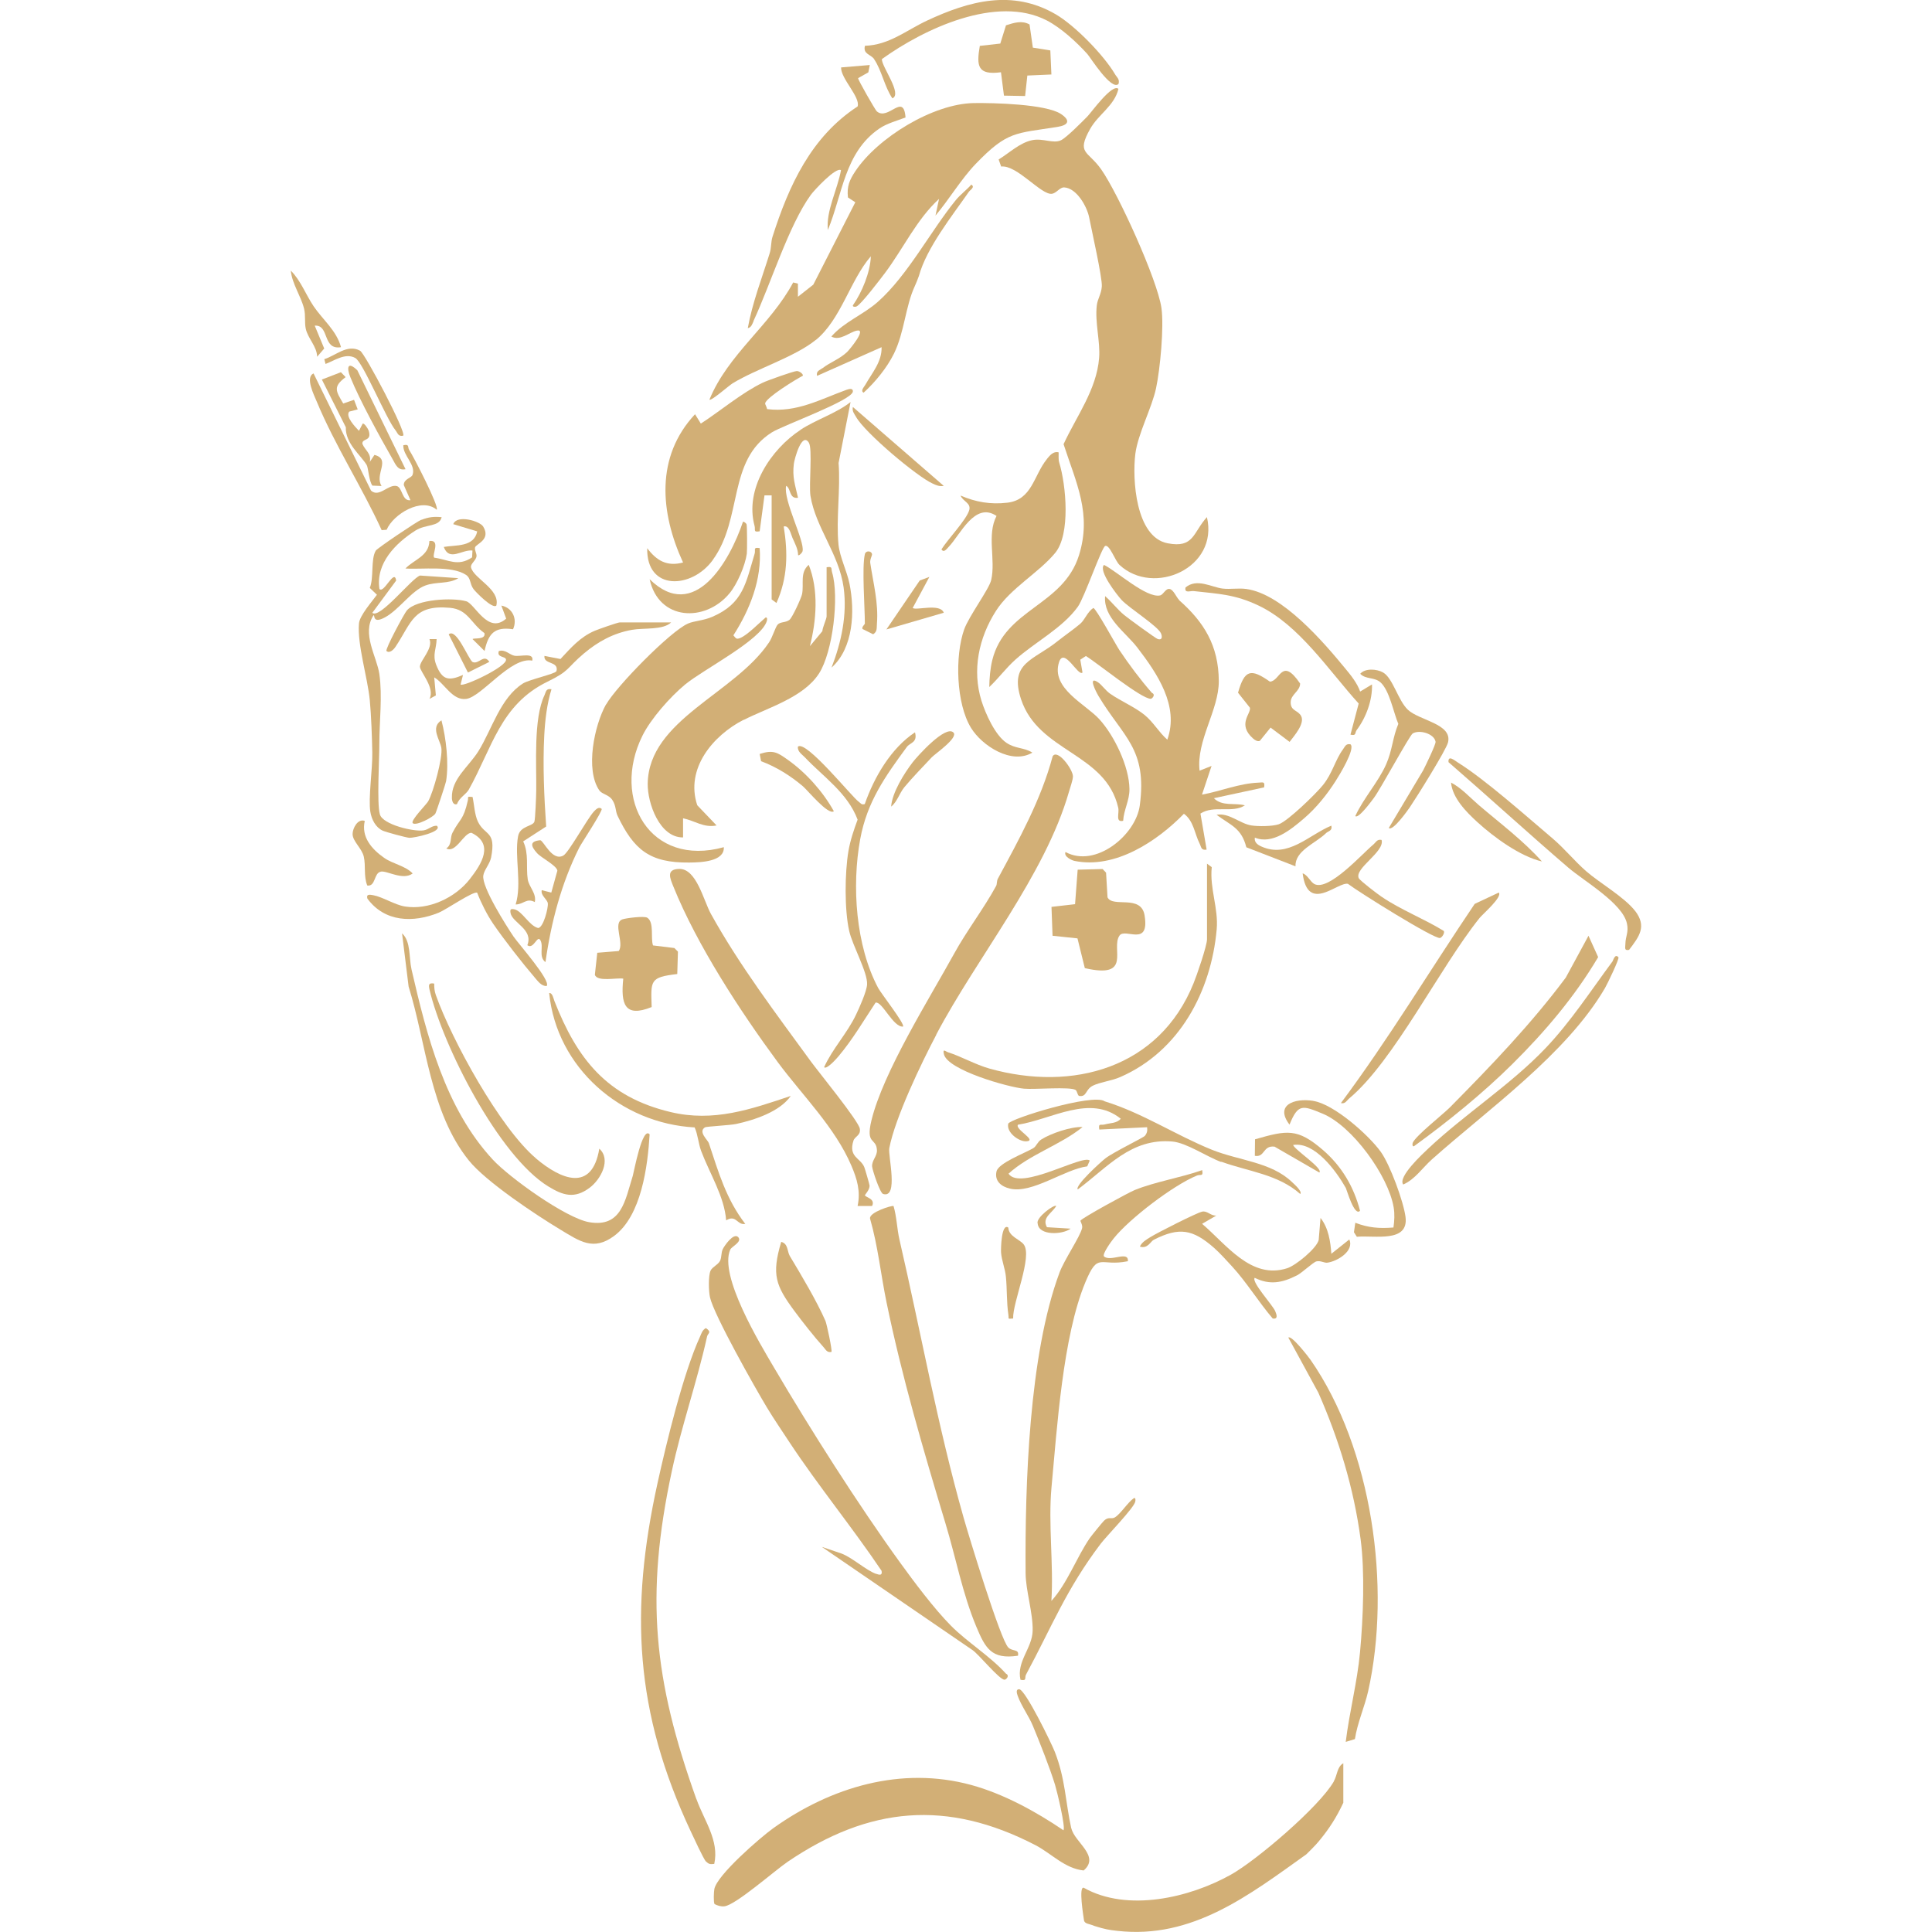 <?xml version="1.0" encoding="UTF-8"?>
<svg xmlns="http://www.w3.org/2000/svg" id="Layer_1" data-name="Layer 1" viewBox="0 0 200 200">
  <defs>
    <style>
      .cls-1 {
        fill: #d2af76;
      }
    </style>
  </defs>
  <path class="cls-1" d="M112.86,13.33c.85-1.5,2.51-2.39,2.92-4.13-.64-.6-2.82,2.46-3.21,2.85-.54.55-2.17,2.2-2.74,2.47-.81.38-1.85-.24-2.98-.01-1.28.26-2.39,1.34-3.47,2l.26.73c1.65-.19,4.16,3,5.27,2.82.46-.08.81-.68,1.25-.66,1.3.07,2.37,1.99,2.59,3.11.26,1.35,1.37,6.24,1.31,7.14-.06.82-.43,1.25-.52,1.96-.21,1.79.38,3.78.24,5.45-.26,3.28-2.35,6.04-3.68,8.92,1.31,4.03,2.94,7.22,1.59,11.52-1.65,5.23-7.66,5.51-8.97,10.84-.21.85-.3,1.9-.31,2.78.96-.9,1.73-1.97,2.72-2.85,2.01-1.8,4.83-3.23,6.44-5.45.68-.93,2.49-6.22,2.85-6.31.47-.12,1.02,1.56,1.48,1.98,3.54,3.27,10.28.3,9.04-4.96-1.46,1.61-1.33,3.24-4.07,2.71-3.31-.64-3.67-6.63-3.34-9.26.27-2.08,1.7-4.73,2.14-6.77.43-2,.84-6.38.56-8.34-.42-2.91-4.47-11.82-6.23-14.33-1.38-1.97-2.61-1.6-1.14-4.21Z"></path>
  <path class="cls-1" d="M84.45,35.2c2.61-2.13,3.54-6.17,5.7-8.67-.06,1.66-.92,3.73-1.86,5.08-.04.18.26.17.37.12.48-.21,2.49-2.86,2.96-3.48,1.88-2.51,3.27-5.54,5.59-7.66l-.37,1.73c1.41-1.67,2.66-3.79,4.17-5.36,3.28-3.4,4.08-3.13,8.44-3.82,1.15-.18,1.41-.65.38-1.34-1.57-1.03-6.97-1.16-9.03-1.13-4.22.07-9.95,3.58-12.26,7.06-.6.9-.89,1.58-.76,2.71l.76.5-4.35,8.53-1.59,1.25v-1.36s-.49-.12-.49-.12c-2.36,4.42-6.75,7.43-8.67,12.13.17.18,2.02-1.46,2.4-1.69,2.51-1.53,6.43-2.72,8.62-4.5Z"></path>
  <path class="cls-1" d="M122.06,62.1c-.27-.24-.58-1.07-.99-1.13-.42-.07-.63.6-.99.67-1.42.29-4.49-2.52-5.79-3.16-.63.58,1.33,3.1,1.82,3.63.77.83,3.79,2.73,4.08,3.47.13.32.14.71-.33.58-.21-.06-3.07-2.15-3.47-2.48-.7-.57-1.3-1.37-1.99-1.97-.2,2.23,2.1,3.72,3.34,5.33,2.06,2.69,4.35,6.05,3.1,9.53-.91-.8-1.42-1.8-2.38-2.58-1.01-.81-2.43-1.41-3.53-2.17-.5-.35-.87-.93-1.28-1.2-1.07-.7-.19,1,.06,1.42,2.55,4.27,5.07,5.45,4.28,11.34-.41,3.07-4.58,6.51-7.69,4.82-.21.48.68.87.93.92,4.2.86,8.53-2.01,11.33-4.88,1.02.75,1.1,2.06,1.62,3.08.18.35.14.74.73.63l-.64-3.73c1.4-.91,3.29,0,4.6-.85-1.05-.29-2.34.14-3.21-.74l5.2-1.12c.1-.64-.1-.51-.61-.49-1.96.08-3.91.89-5.82,1.24l.99-2.97-1.24.49c-.36-3.1,2-6.27,1.99-9.27-.02-3.7-1.55-6.13-4.13-8.4Z"></path>
  <path class="cls-1" d="M110.9,189.29c-.6-2.71-.61-5.15-1.71-7.95-.35-.89-3.05-6.44-3.68-6.47-.35-.02-.27.37-.17.65.37,1.05,1.17,2.14,1.58,3.13.73,1.77,1.75,4.33,2.3,6.12.2.65,1.1,4.38.87,4.7-2.84-1.93-6.21-3.78-9.55-4.69-7.23-1.97-14.52.2-20.5,4.48-1.36.98-5.81,4.84-6.09,6.29-.06.3-.1,1.37.02,1.56.32.16.65.27,1.02.23,1.15-.12,5.2-3.69,6.55-4.61,8.43-5.72,16.48-6.47,25.65-1.72,1.65.86,3.04,2.42,4.99,2.62,1.74-1.49-.95-2.92-1.27-4.36Z"></path>
  <path class="cls-1" d="M123.91,121.69c.37-.15.67.15.54-.56-2.23.79-4.83,1.19-6.98,2.06-.65.26-5.46,2.89-5.62,3.17-.03.06.24.46.17.77-.21.9-1.87,3.32-2.34,4.61-3.16,8.48-3.58,22-3.51,31.11.01,1.8.77,4.1.73,5.96-.04,1.81-1.69,3.19-1.26,5.08.7.14.4-.2.57-.53,2.7-5.01,4.15-8.82,7.74-13.56.61-.8,3.45-3.71,3.57-4.35.03-.14.06-.41-.13-.37-.65.44-1.38,1.64-1.98,2-.37.22-.64-.12-1.12.34-.17.16-1.3,1.55-1.48,1.81-1.37,1.99-2.3,4.65-3.97,6.5.24-3.83-.34-7.97.01-11.75.57-6.11,1.17-15.64,3.51-21.25,1.34-3.21,1.48-1.57,4.4-2.17.09-1.14-1.8.11-2.48-.5-.19-.25.77-1.57,1-1.85,1.63-2.05,6.2-5.53,8.61-6.51Z"></path>
  <path class="cls-1" d="M76.98,74.53c2.46-1.26,6.2-2.31,7.81-4.82,1.42-2.22,2.1-7.92,1.35-10.45-.13-.43.09-.64-.57-.54v5.08c0,.26-.42,1.14-.44,1.54l-1.29,1.55c.68-2.66.92-5.81-.12-8.42-.94.8-.48,1.97-.69,3.03-.08.4-1,2.42-1.3,2.66-.4.32-.93.18-1.23.5-.24.27-.55,1.35-.89,1.84-3.56,5.32-12.45,7.99-12.56,14.62-.03,2.02,1.23,5.6,3.66,5.57v-1.98c1.22.25,2.14,1.01,3.47.74l-2-2.09c-1.26-3.79,1.62-7.22,4.8-8.85Z"></path>
  <path class="cls-1" d="M73.79,57.96c3.13-4.32,1.49-10.29,6.11-13.2,1.18-.74,8.34-3.31,8.39-4.24.02-.35-.36-.27-.65-.17-2.71.98-5.19,2.39-8.23,2-.02-.19-.22-.49-.2-.6.11-.6,3.16-2.47,3.89-2.85.1-.14-.32-.49-.61-.49-.32,0-3.04.97-3.52,1.2-2.14,1.02-4.41,2.94-6.42,4.24l-.6-.97c-4.11,4.4-3.62,10.18-1.24,15.35-1.66.44-2.73-.18-3.71-1.48-.1,4.46,4.62,4.22,6.79,1.22Z"></path>
  <path class="cls-1" d="M62.74,72.91c-1.21,2.15-2.18,6.76-.7,8.91.28.4.98.44,1.34.98.41.61.31,1.14.55,1.65,1.69,3.53,3.34,4.88,7.41,4.84,1.21-.01,3.67-.09,3.59-1.59-7.62,2.11-11.68-4.96-8.43-11.53.87-1.77,2.9-4.05,4.41-5.3,1.89-1.57,7.86-4.59,8.47-6.58.04-.13.07-.4-.12-.37-.68.57-1.84,1.78-2.6,2.11-.45.19-.46.06-.74-.26,1.71-2.67,2.96-5.8,2.72-9.03-.72-.12-.4.17-.52.58-.92,3.03-1.16,5.14-4.38,6.53-.92.4-1.89.42-2.52.7-1.85.81-7.44,6.53-8.47,8.37Z"></path>
  <path class="cls-1" d="M96.92,107.1c4.21-7.99,11.26-16.49,13.74-25.14.12-.43.41-1.22.41-1.59,0-.73-1.6-2.89-2.1-2.08-1.2,4.5-3.48,8.6-5.67,12.67-.13.23-.08.57-.18.75-1.28,2.35-3.07,4.68-4.33,6.98-2.62,4.75-7.36,12.28-8.58,17.3-.62,2.56.49,1.75.57,3.06.04.64-.54,1.06-.5,1.7.03.38.81,2.75,1.14,2.85,1.63.49.49-3.98.64-4.75.6-3.13,3.32-8.81,4.87-11.74Z"></path>
  <path class="cls-1" d="M90.7,162.93c-1.06-.38-2.44-1.67-3.59-2.11l-2.04-.69,15.58,10.67c.61.37,2.86,3.17,3.36,3.08.18-.03.53-.43.13-.62-1.63-1.81-4.02-3.27-5.69-4.96-1.73-1.74-3.84-4.56-5.3-6.58-4.34-6-9.26-13.75-13.03-20.16-1.46-2.48-5.73-9.52-4.52-12.21.15-.32,1.28-.81.81-1.29-.48-.48-1.43.92-1.59,1.25-.18.37-.1.83-.28,1.21-.19.39-.81.64-.98,1.01-.25.54-.2,2.17-.06,2.78.42,1.85,4.68,9.38,5.89,11.39.68,1.13,1.59,2.47,2.36,3.64,2.99,4.52,6.48,8.77,9.51,13.27.1.5-.21.44-.56.31Z"></path>
  <path class="cls-1" d="M105.38,171.4c.14-.74-.54-.4-1-.85-.82-.8-4.09-11.55-4.63-13.45-2.7-9.52-4.42-19.18-6.64-28.78-.26-1.14-.28-2.35-.61-3.47-.14-.1-2.59.66-2.43,1.31.82,2.85,1.11,5.79,1.71,8.69,1.58,7.66,3.81,15.28,6.1,22.87,1.07,3.53,1.76,7.27,3.19,10.68.93,2.22,1.57,3.41,4.3,3Z"></path>
  <path class="cls-1" d="M108.37,47.53c-1.38,1.71-1.52,4.21-4.1,4.51-1.72.2-3.26-.06-4.83-.74.22.6,1.09.76.9,1.49-.27,1-2.27,3.08-2.88,4.08.25.4.55-.06.74-.25,1.23-1.28,2.71-4.72,4.96-3.21-1.03,1.99-.07,4.51-.55,6.63-.21.94-2.31,3.74-2.8,5.12-.97,2.73-.84,7.67.71,10.19,1.14,1.86,4.21,3.84,6.35,2.56-.87-.55-1.75-.38-2.69-1.02-1.17-.79-2.16-3.01-2.58-4.35-.98-3.16-.29-6.5,1.5-9.3,1.49-2.34,4.43-3.94,6.13-6,1.61-1.94,1.13-7.04.42-9.36-.1-.34-.05-.71-.06-1.05-.54-.15-.9.3-1.22.69Z"></path>
  <path class="cls-1" d="M113.18,62.94c-.6.38-.87,1.21-1.34,1.62-.6.52-1.64,1.24-2.38,1.83-2.45,1.98-5.02,2.19-3.76,6,1.82,5.49,8.76,5.53,10.06,11.23.13.57-.33,1.54.51,1.35.06-1.14.67-2.12.65-3.3-.03-2.32-1.56-5.51-3.12-7.22-1.43-1.57-5.03-3.19-4.17-5.9.52-1.62,1.98,1.52,2.43,1.07l-.23-1.33.58-.38c1.14.69,5.73,4.44,6.72,4.43.13,0,.54-.43.12-.61-1.21-1.38-2.35-2.91-3.37-4.43-.39-.59-2.44-4.36-2.7-4.36Z"></path>
  <path class="cls-1" d="M138.08,184.41c-1.49,2.61-7.99,8.16-10.65,9.65-4.3,2.41-10.74,3.9-15.24,1.36-.55-.17-.04,2.91.02,3.34.05.42.54.37,1.1.62,1.08.34,1.52.41,2.34.5,7.77.89,13.66-3.7,19.58-7.92.95-.94,1.11-1.12,1.56-1.68.8-1,1.54-2.1,2.27-3.66v-4.09c-.65.36-.62,1.23-.98,1.86Z"></path>
  <path class="cls-1" d="M90.28,124.84c.37-.77-.72-.89-.74-1.11,0-.07.48-.54.48-.99,0-.1-.48-1.76-.55-1.92-.39-.96-1.67-1.03-1.12-2.74.15-.46.77-.53.66-1.23-.12-.8-4.27-5.87-5.07-6.97-3.62-4.97-7.36-9.89-10.35-15.28-.76-1.38-1.49-4.67-3.26-4.65-1.42.02-.96.98-.62,1.83,2.44,6.05,6.92,12.91,10.8,18.17,2.53,3.42,5.94,6.76,7.62,10.71.6,1.4.97,2.66.65,4.18h1.49Z"></path>
  <path class="cls-1" d="M82.87,44.5c-3.08,2.02-5.8,6.12-4.76,9.93.12.42-.18.69.53.57l.5-3.72h.74s0,10.77,0,10.77l.5.37c1.16-2.61,1.2-5.13.75-7.92.57-.15.73.79.91,1.19.25.57.57,1.13.58,1.78.08.08.42-.23.46-.41.25-1.04-2.02-5.26-1.7-6.77.52.26.28,1.37,1.23,1.24-.29-1.33-.61-2.1-.43-3.53.07-.51.82-3.32,1.55-2.18.4.62-.01,4.39.17,5.52.54,3.28,2.95,6.01,3.43,9.46.39,2.83-.24,5.7-1.25,8.31,2.28-2.03,2.43-5.85,1.86-8.68-.27-1.33-1.01-2.77-1.14-4.06-.26-2.65.22-5.73.01-8.44l1.24-6.31c-1.57,1.22-3.53,1.79-5.18,2.87Z"></path>
  <path class="cls-1" d="M72.09,186.25c-4.43-12.37-5.33-21-2.54-33.97,1-4.67,2.61-9.24,3.65-13.94.07-.32.53-.42-.13-.86-.38.23-.44.52-.6.88-1.73,3.76-3.48,10.98-4.4,15.16-2.9,13.16-2.35,23.72,3.43,36.05.26.54,1.33,2.89,1.58,3.13.31.29.44.3.86.25.53-2.43-1.05-4.48-1.84-6.7Z"></path>
  <path class="cls-1" d="M78.01,33.21c1.78-3.83,3.65-9.91,5.92-13.03.34-.48,2.63-2.94,3.13-2.56-.37,2.02-1.57,4.23-1.36,6.19,1.53-3.71,1.72-8.04,5.34-10.51.78-.53,1.82-.8,2.7-1.14-.2-2.65-1.8.4-2.98-.64-.15-.13-1.94-3.24-1.93-3.43l1.06-.6.15-.76-2.97.25c-.05,1.14,2.02,3.08,1.71,4.04-4.81,3.13-7.12,8.19-8.81,13.49-.17.52-.11,1.13-.29,1.7-.8,2.57-1.79,5.1-2.27,7.76.38-.07.47-.45.61-.75Z"></path>
  <path class="cls-1" d="M65.5,121.74c-.79,2.51-1.15,5.36-4.51,4.78-2.42-.42-8.26-4.62-9.98-6.48-4.94-5.33-6.83-12.84-8.41-19.69-.28-1.22-.05-2.9-.98-3.73l.68,5.51c1.83,5.86,2.22,13.04,6.25,18.02,1.77,2.19,6.92,5.61,9.46,7.14,2.01,1.21,3.41,2.23,5.54.67,2.86-2.09,3.5-7.26,3.7-10.53-.76-.9-1.64,3.97-1.75,4.32Z"></path>
  <path class="cls-1" d="M118.49,94.77c-.36-2.23-3.3-.76-3.84-1.88l-.15-2.55-.36-.38-2.58.07-.27,3.57-2.44.28.11,2.99,2.58.27.76,3.08c4.97,1.15,2.66-2.03,3.59-3.37.58-.83,3.13,1.23,2.6-2.07Z"></path>
  <path class="cls-1" d="M133.37,138.47l3.1,5.69c2.14,4.85,3.68,9.93,4.38,15.18.45,3.39.27,8.12-.06,11.69-.28,3.08-1.11,6.23-1.48,9.29l.95-.29c.25-1.66,1-3.33,1.37-4.95,2.41-10.79.42-25.13-5.97-34.32-.21-.3-1.99-2.6-2.29-2.29Z"></path>
  <path class="cls-1" d="M124.95,89.43v7.8c0,.67-1.06,3.75-1.39,4.55-3.54,8.79-12.51,11.27-21.16,8.83-1.44-.41-2.9-1.25-4.26-1.68-.27-.09-.57-.43-.43.19.37,1.66,6.7,3.44,8.3,3.58,1.09.1,4.75-.23,5.33.13.18.11.19.56.37.62.82.13.62-.66,1.42-1.06.74-.37,1.94-.5,2.83-.89,6.15-2.68,9.41-8.88,9.99-15.27.2-2.23-.74-4.23-.51-6.46l-.5-.37Z"></path>
  <path class="cls-1" d="M43.62,53.8c-.46.18-4.58,2.96-4.72,3.2-.54.9-.18,2.83-.62,3.86l.74.71c-.51.7-1.79,2.15-1.86,2.97-.19,2.17.9,5.63,1.12,7.94.15,1.56.23,3.85.26,5.43.03,1.76-.43,4.71-.2,6.14.13.78.54,1.6,1.28,1.94.33.15,2.4.71,2.75.74.44.03,3.54-.62,2.85-1.25-.53-.02-.82.39-1.37.48-1.01.16-4.2-.59-4.52-1.64-.34-1.12-.05-5.83-.06-7.39,0-2.28.33-4.85,0-7.16-.26-1.79-1.86-4.19-.6-6.08.16-.06-.14.94,1.2.21,1.45-.8,2.73-2.75,4.14-3.28,1.16-.44,2.43-.13,3.44-.77l-3.97-.27c-.86.28-4.17,4.53-4.94,3.86l2.47-3.34c-.18-1.3-1.27,1.39-1.73.87-.41-2.65,1.68-4.75,3.73-6.05,1.09-.69,2.46-.35,2.71-1.38-.79-.08-1.34-.02-2.08.27Z"></path>
  <path class="cls-1" d="M70.11,100.84l.07-2.33-.37-.37-2.21-.27c-.27-.74.15-2.41-.6-2.87-.33-.2-2.18.04-2.56.17-1.05.35.21,2.45-.39,3.28l-2.22.18-.25,2.28c.25.76,2.26.28,2.94.4-.27,2.6.12,4.08,2.94,2.94-.09-2.77-.2-3.08,2.65-3.42Z"></path>
  <path class="cls-1" d="M82.6,77.3c-.06.51.43.79.74,1.12,1.87,1.98,4.4,3.66,5.44,6.43-.39,1.05-.76,2.14-.95,3.25-.38,2.24-.42,6.08.08,8.28.34,1.51,1.92,4.29,1.85,5.53-.04.71-.79,2.39-1.13,3.1-.9,1.92-2.45,3.54-3.32,5.47.26.27,1.3-.9,1.48-1.12,1.44-1.7,2.62-3.71,3.85-5.57.68-.16,1.82,2.57,2.84,2.48.23-.24-2.26-3.41-2.57-3.99-2.33-4.38-2.75-10.58-1.86-15.42.71-3.86,2.58-6.48,4.83-9.54.33-.45,1.13-.44.84-1.51-2.48,1.64-4.23,4.64-5.2,7.43-.38.1-.41-.1-.62-.24-.68-.46-5.5-6.47-6.31-5.7Z"></path>
  <path class="cls-1" d="M72.58,119.14c.88,2.34,2.41,4.73,2.59,7.19,1.06-.64,1.11.52,1.98.37-1.99-2.59-2.77-5.36-3.77-8.36-.11-.33-1.14-1.18-.4-1.64.14-.09,2.6-.21,3.24-.35,1.89-.41,4.51-1.27,5.64-2.9-4.17,1.4-7.99,2.73-12.44,1.67-6.59-1.57-9.67-5.48-12.03-11.5-.1-.26-.2-.86-.54-.82.77,7.72,7.42,13.5,15.06,13.91.34.77.38,1.64.67,2.43Z"></path>
  <path class="cls-1" d="M146.25,118.29c-.06.13-.05.42.12.37,3.49-2.53,7.11-5.46,10.19-8.51,3.36-3.33,6.47-6.99,8.88-11.07l-1-2.21-2.35,4.33c-3.6,4.82-7.71,9.1-11.97,13.41-.74.75-3.54,2.94-3.87,3.68Z"></path>
  <path class="cls-1" d="M45.42,94.48c.74-.3,3.65-2.3,3.98-2.06.39,1.03,1.03,2.29,1.64,3.19,1.09,1.6,3.04,4.1,4.32,5.59.31.36.7.91,1.23.87.48-.54-2.94-4.39-3.43-5.12-.78-1.16-3.3-5.13-3.13-6.31.08-.59.67-1.18.81-1.88.54-2.8-.65-2.21-1.37-3.71-.34-.71-.38-1.76-.55-2.55-.66-.06-.4-.01-.49.37-.47,2.09-.83,1.85-1.6,3.36-.25.48-.03,1.21-.63,1.6.99.55,1.8-1.62,2.6-1.62,2.37,1.15,1.08,3.2-.17,4.8-1.51,1.93-4.25,3.22-6.71,2.83-1.06-.17-2.3-.99-3.29-1.17-.34-.06-.74-.14-.6.35,1.8,2.45,4.75,2.53,7.39,1.46Z"></path>
  <path class="cls-1" d="M126.43,120.26c2.77,1.01,5.86,1.29,8.17,3.34.25-.26-.65-1.04-.86-1.24-2.15-2.07-5.48-2.21-8.29-3.34-3.75-1.52-7.19-3.81-11.09-5.01-1.18-.87-9.88,1.82-9.99,2.32-.2.93,1.14,1.87,1.88,1.82,1.18-.08-1.22-1.24-.87-1.72,3.51-.56,7.46-3.18,10.64-.62-.41.49-1.1.43-1.65.59-.41.12-.69-.19-.57.53l4.95-.24c.04.36,0,.6-.23.89-.15.19-3.3,1.71-4.1,2.34-.45.35-3.18,2.82-2.85,3.21,3.12-2.32,5.51-5.33,9.79-4.96,1.47.13,3.54,1.56,5.06,2.12Z"></path>
  <path class="cls-1" d="M90.49,6.13c.8,1.19,1.07,2.85,1.89,4.05,1.06-.45-1.11-3.26-1.09-4.06,4.36-3.14,11.89-6.69,17.08-4,1.48.77,3.08,2.24,4.2,3.48.29.32,2.48,3.83,3.22,3.09.14-.51-.17-.67-.36-1-1.16-1.98-4.17-5.07-6.16-6.22-4.47-2.59-8.93-1.38-13.3.66-2.16,1.01-3.92,2.53-6.43,2.61-.23.88.61.87.96,1.39Z"></path>
  <path class="cls-1" d="M55.47,119.9c-3.72-3.15-8.7-12.24-10.35-16.89-.14-.38-.18-.79-.17-1.19-.57-.1-.6.11-.49.61,1.36,5.82,7.17,17.25,12.3,20.39,1.53.94,2.71,1.3,4.26.15,1.19-.88,2.27-2.94,1.02-4.06-.76,4.56-3.98,3.19-6.57,1Z"></path>
  <path class="cls-1" d="M134.24,132.04c.55-.28,1.69-1.37,2.03-1.46.43-.11.82.18,1.15.13,1.01-.14,2.79-1.2,2.26-2.4l-1.86,1.48c-.09-1.26-.29-2.66-1.12-3.71l-.19,2.29c-.23.88-2.38,2.64-3.27,2.92-3.73,1.19-6.28-2.46-8.8-4.6l1.48-.86c-.56.07-.95-.53-1.48-.4-.61.14-4.62,2.18-5.33,2.62-.4.25-.92.54-1.11,1,.82.25,1.1-.54,1.44-.71,2.64-1.34,4.04-1.09,6.24.84.56.49,1.36,1.37,1.89,1.95,1.46,1.59,2.76,3.7,4.18,5.36.61.1.39-.44.26-.76-.25-.61-2.5-3.04-2.12-3.45,1.55.77,2.84.52,4.34-.24Z"></path>
  <path class="cls-1" d="M131.47,70.57c-1.98-1.39-2.63-1.27-3.31,1.14l1.23,1.55c.15.61-1.36,1.72.35,3.21.16.14.46.33.68.22l1.11-1.37,1.97,1.48c.46-.62,1.59-1.87,1.2-2.66-.32-.64-1.09-.51-1.09-1.43,0-.84.96-1.13.98-1.95-1.9-2.79-2.05-.29-3.1-.2Z"></path>
  <path class="cls-1" d="M106.59,2.54c-.81-.46-1.62-.18-2.45.08l-.59,1.89-2.12.24c-.36,2.09-.24,3.05,2.19,2.73l.31,2.42,2.19.04.23-2.12,2.49-.11-.11-2.49-1.81-.29-.34-2.38Z"></path>
  <path class="cls-1" d="M40.02,54.85c.69-1.64,3.64-3.41,5.19-2.08.27-.34-2.39-5.49-2.85-6.19-.19-.29.06-.64-.61-.49-.05,1.07,1.32,2.01.96,3.06-.12.35-.91.41-.91,1.06l.69,1.57c-.88.12-.81-1.27-1.4-1.46-.9-.24-1.82,1.23-2.68.47l-5.95-12.13c-.9.38.07,2.28.32,2.89,1.9,4.58,4.67,8.82,6.73,13.33l.51-.04Z"></path>
  <path class="cls-1" d="M144.75,74.95c-.59,1.39-.61,2.71-1.26,4.18-.83,1.86-2.34,3.49-3.19,5.35.32.32,1.72-1.61,1.94-1.9.71-.97,3.67-6.44,4-6.65.68-.42,2.21,0,2.37.85.05.25-1.05,2.51-1.28,2.96l-3.56,5.97c.39.39,1.97-1.84,2.18-2.15.67-.99,3.76-5.92,3.95-6.71.46-1.93-2.98-2.26-4.16-3.38-1.02-.97-1.55-3.28-2.57-3.86-.66-.37-1.85-.45-2.36.14.57.6,1.45.32,2.09.88.95.84,1.36,3.17,1.86,4.32Z"></path>
  <path class="cls-1" d="M57.58,69.49c-.07.26-2.8.86-3.44,1.26-2.35,1.48-3.22,4.78-4.62,7.02-1.02,1.62-2.8,2.87-2.74,4.82,0,.28.11.79.53.65.22-.66.94-1.01,1.22-1.5,2.42-4.32,3.27-8.8,8.14-11.17,2.36-1.15,1.94-1.37,3.77-2.92,1.47-1.24,3.07-2.11,4.98-2.45,1.21-.22,3.21.05,4.06-.77h-5.32c-.2,0-2.23.71-2.6.87-1.51.65-2.45,1.75-3.54,2.92l-1.66-.32c-.11.93,1.54.5,1.24,1.61Z"></path>
  <path class="cls-1" d="M166.9,99.56c-2.23,3.01-4.31,6.22-6.91,8.95-3.61,3.79-8.35,6.82-12.14,10.39-.56.53-3.18,2.94-2.59,3.72,1.23-.54,1.99-1.73,2.97-2.6,5.88-5.24,13.93-10.91,17.92-17.74.24-.41,1.51-3.05,1.39-3.18-.37-.44-.54.34-.64.47Z"></path>
  <path class="cls-1" d="M122.72,60.83c-.11.63.49.31.87.36,2.59.29,4.26.34,6.68,1.49,4.23,2.01,7.29,6.75,10.38,10.15l-.85,3.22c.64.15.43-.19.64-.47.98-1.31,1.64-3.09,1.59-4.73l-1.23.74c-.28-.83-.94-1.67-1.5-2.34-2.3-2.8-6.55-7.77-10.29-8.28-.8-.11-1.63.05-2.44-.04-1.12-.13-2.69-1.12-3.86-.1Z"></path>
  <path class="cls-1" d="M137.25,86.26c.25-.24.7-.24.57-.79-2.34.97-4.48,3.4-7.24,2.16-.39-.17-.76-.44-.68-.92,1.81.75,3.74-.83,5.08-1.98,1.27-1.08,2.4-2.49,3.29-3.89.36-.56,2.07-3.34,1.53-3.79-.49-.1-.57.25-.8.56-.78,1.06-1.06,2.43-2.04,3.65-.7.88-3.66,3.76-4.59,4.07-.66.22-2.13.23-2.82.12-1.19-.18-2.34-1.35-3.61-1.1,1.48,1.1,2.57,1.35,3.08,3.36l5.09,1.97c-.07-1.61,2.04-2.36,3.15-3.42Z"></path>
  <path class="cls-1" d="M169.28,94.32c-1.11-1.45-3.71-2.93-5.09-4.14-1.2-1.05-2.23-2.33-3.45-3.37-2.71-2.29-6.96-6.09-9.83-7.88-.32-.2-1.03-.82-.96-.03,4.15,3.6,8.21,7.32,12.38,10.9,1.65,1.42,5.63,3.69,6.09,5.8.2.9-.15,1.33-.16,2.11,0,.37-.16.73.38.62,1.07-1.4,1.85-2.43.63-4.03Z"></path>
  <path class="cls-1" d="M77.31,57.32c.04-.26.04-2.92-.03-3.06-.05-.1-.29-.3-.37-.24-1.36,4.03-5.01,10.51-9.66,5.94.93,4.3,5.74,4.51,8.27,1.46.8-.96,1.62-2.88,1.79-4.1Z"></path>
  <path class="cls-1" d="M139.68,113.7c4.64-3.89,9.35-13.52,13.5-18.69.31-.38,2.39-2.18,1.97-2.61l-2.49,1.17c-4.64,6.87-8.9,13.98-13.85,20.62.46.11.59-.26.87-.49Z"></path>
  <path class="cls-1" d="M135.95,113.96c-1.97-.31-4.01.43-2.46,2.46.89-2.2,1.36-1.98,3.39-1.15,3.1,1.26,6.84,6.45,7.39,9.71.12.71.08,1.38-.02,2.09-1.45.12-2.6.03-3.95-.49l-.14.98.3.47c1.83-.17,5.38.66,5.04-2.05-.21-1.61-1.6-5.4-2.56-6.74-1.25-1.74-4.85-4.94-6.98-5.27Z"></path>
  <path class="cls-1" d="M56.47,99.58c.57-4.05,1.63-8.13,3.5-11.85.24-.47,2.48-3.85,2.31-4-.29-.26-.59.05-.82.3-.71.79-2.6,4.25-3.15,4.54-1.15.62-2.01-1.51-2.38-1.59-1.09.1-1.02.57-.34,1.33.43.49,2.03,1.28,2.11,1.82l-.63,2.27-.99-.25c-.13.56.57.93.63,1.36.06.46-.45,2.51-1,2.56-.95-.24-1.66-1.79-2.48-1.94-.37-.07-.44.01-.38.38.19,1.04,2.39,1.68,1.74,3.34.67.49,1.03-1.14,1.36-.5.35.66-.22,1.66.49,2.23Z"></path>
  <path class="cls-1" d="M80.87,128.56c-1.01,3.4-.58,4.52,1.38,7.17.76,1.03,2.09,2.72,2.98,3.7.25.27.37.62.84.52.11-.12-.5-2.95-.62-3.21-.92-2.09-2.46-4.67-3.69-6.72-.28-.47-.16-1.29-.89-1.46Z"></path>
  <path class="cls-1" d="M55.36,93.39c.2-.92-.6-1.55-.73-2.37-.19-1.24.14-2.64-.47-3.92l2.38-1.54c-.21-3.01-.36-6.37-.2-9.39.08-1.59.28-3.33.75-4.82-.58-.11-.56.26-.73.63-1.15,2.41-.81,7.18-.85,9.85,0,.53-.1,2.98-.19,3.23-.18.51-1.49.41-1.69,1.52-.39,2.08.42,4.89-.25,7.05.82,0,1.12-.71,1.98-.25Z"></path>
  <path class="cls-1" d="M45.94,56.62c.57,1.55,1.88.24,2.97.37l-.04.71c-1.48.99-2.41.24-3.92.03-.28-.28.71-1.87-.5-1.73-.05,1.57-1.57,1.91-2.48,2.85,1.69.12,4.78-.33,6.27.66.52.35.37.91.77,1.46.24.33,1.99,2.11,2.37,1.72.42-1.69-2.34-2.79-2.62-3.95-.09-.37.52-.71.57-1.16.03-.28-.23-.65-.15-.92.11-.36,1.67-.79.84-2.15-.34-.57-2.72-1.27-3.1-.25l2.48.75c-.33,1.65-2.23,1.39-3.47,1.61Z"></path>
  <path class="cls-1" d="M139.56,91.51c1.07.82,8.9,5.72,9.51,5.59.21-.04.52-.54.39-.73-2.08-1.28-4.45-2.18-6.47-3.56-.4-.27-2.2-1.64-2.33-1.9-.49-1.01,2.72-2.74,2.36-3.96-.47-.11-.59.26-.87.49-1.17.97-4.55,4.79-6.06,4.09-.44-.21-.72-.97-1.24-1.12.53,4.22,3.68.8,4.71,1.09Z"></path>
  <path class="cls-1" d="M51.64,67.39c-.24.7.66.52.74.87.17.72-4.42,2.88-4.7,2.6l.25-.99c-1.46.63-2.15.57-2.78-1.06-.4-1.05.02-1.61.05-2.65h-.74c.4.98-.98,2.21-.99,2.85,0,.53,1.6,2.19.99,3.34l.66-.36-.17-1.87c1.08.63,1.88,2.43,3.32,2.23,1.6-.22,4.63-4.41,6.83-3.96.2-.89-1.22-.39-1.85-.51-.52-.1-.94-.69-1.62-.48Z"></path>
  <path class="cls-1" d="M48.25,62.24c-1.36-.39-5.1-.23-6.13.95-.27.31-2.28,4.04-2.11,4.2.29.27.71-.1.93-.43,1.69-2.53,1.83-4.38,5.64-4.04,1.88.17,2.17,1.63,3.57,2.62.15.73-1.12.47-1.23.62l1.24,1.23c.39-1.77,1-2.54,2.95-2.25.48-1.06-.06-2.23-1.21-2.45l.5,1.35c-1.9,1.68-3.23-1.54-4.14-1.8Z"></path>
  <path class="cls-1" d="M112.81,120.14c-.71-.68-7.17,3.18-8.41,1.36,2.18-1.99,5.36-2.96,7.67-4.83-1.18-.06-3.29.66-4.28,1.29-.4.25-.51.72-.83.9-.91.53-3.6,1.54-3.8,2.4-.23.99.48,1.58,1.41,1.79,2.3.53,5.62-2,7.98-2.31l.26-.6Z"></path>
  <path class="cls-1" d="M38.77,47.08l-.49.74c.19-.88-.47-1.17-.76-1.86-.09-.63,1.01-.22.65-1.37-.07-.21-.48-.84-.63-.73l-.38.74c-.37-.39-1.43-1.47-1.01-1.99l.88-.23-.38-.99-1.12.38c-.76-1.29-1.09-1.73.25-2.73l-.49-.51-1.97.76,2.48,4.94c-.06,1.69,1.56,2.89,2.16,3.91.17.28.23,1.66.59,2.13l.95.04c-.77-1.2,1.02-2.77-.74-3.22Z"></path>
  <path class="cls-1" d="M140.79,125.34c-.64-2.49-1.91-4.63-3.85-6.3-2.64-2.27-3.7-2.05-7.02-1.1l-.02,1.71c1.06.19.81-1.1,2.04-.95l4.64,2.68c.42-.42-2.53-2.33-2.72-2.85,2.23-.38,4.47,2.7,5.46,4.45.09.16.88,2.99,1.47,2.36Z"></path>
  <path class="cls-1" d="M105.98,128.83c-.39-.53-1.56-.82-1.6-1.75-.72-.52-.78,2.2-.75,2.59.06.81.42,1.66.5,2.49.13,1.28.06,2.63.26,3.96.06.43-.13.42.49.37-.06-1.69,2.03-6.41,1.1-7.66Z"></path>
  <path class="cls-1" d="M159.62,89.18c-1.94-2.17-4.33-3.95-6.54-5.84-.93-.8-1.77-1.75-2.87-2.33.14,1.59,1.58,3.05,2.72,4.09,1.73,1.58,4.43,3.55,6.69,4.08Z"></path>
  <path class="cls-1" d="M39.41,90.23c.65-.13,2.29.95,3.31.19-.76-.8-2.05-.98-2.96-1.62-1.29-.91-2.38-2.15-2-3.82-.73-.27-1.26.77-1.26,1.36,0,.75.96,1.47,1.16,2.34.22.99-.03,2.02.36,2.99.89.12.67-1.3,1.39-1.43Z"></path>
  <path class="cls-1" d="M96.57,50.07c.39.18.68.3,1.13.23l-9.41-8.17c-.1.45.14.69.33,1.03.89,1.61,6.29,6.17,7.95,6.91Z"></path>
  <path class="cls-1" d="M33.56,36.07l-.98-2.36c1.56-.1.76,2.55,2.72,2.23-.46-1.72-1.89-2.84-2.83-4.23-.8-1.18-1.34-2.68-2.37-3.7.14,1.39,1.05,2.62,1.38,3.95.17.71.03,1.39.17,2.06.21,1,1.16,1.84,1.18,2.91l.74-.86Z"></path>
  <path class="cls-1" d="M41.98,48.57l-4.99-10.24c-1.03-.99-1.12-.25-.72.72.98,2.41,3.05,6.18,4.38,8.5.31.55.54,1.19,1.33,1.02Z"></path>
  <path class="cls-1" d="M78.79,78.8c1.58.59,3.03,1.5,4.31,2.58.52.44,2.64,3.05,3.22,2.6-1.12-2.02-2.85-3.96-4.73-5.3-1.11-.79-1.54-1.09-2.95-.63l.15.76Z"></path>
  <path class="cls-1" d="M42.73,85.22c.35.3,2.13-.63,2.34-1,.09-.15,1.08-3.14,1.11-3.35.3-1.91,0-4.45-.48-6.3-1.19.73-.13,2.04-.01,2.86.15,1.02-.83,4.58-1.37,5.53-.17.3-1.87,2.01-1.59,2.25Z"></path>
  <path class="cls-1" d="M33.69,37.68c.92-.34,2.07-1.19,3.09-.62.81.45,3.17,6.26,4.16,7.48.23.29.28.68.8.56.34-.36-3.96-8.51-4.46-8.79-1.32-.73-2.55.52-3.71.87l.13.5Z"></path>
  <path class="cls-1" d="M95.22,60.08l-3.46,5.08,5.94-1.73c-.37-1.01-2.83-.21-3.22-.49l1.73-3.22-.99.37Z"></path>
  <path class="cls-1" d="M92.26,83.49c.61-.48.84-1.36,1.35-1.99.76-.92,1.99-2.2,2.84-3.1.36-.38,2.81-2.05,2.24-2.58-.82-.77-3.69,2.42-4.21,3.09-.89,1.16-2.12,3.13-2.23,4.58Z"></path>
  <path class="cls-1" d="M89.3,65.12l1.09.54c.45-.29.35-.66.39-1.1.17-2.15-.38-4.19-.69-6.27-.06-.38.2-.76.18-.92-.04-.35-.64-.42-.74,0-.32,1.35,0,5.48,0,7.18,0,.09-.38.38-.23.58Z"></path>
  <path class="cls-1" d="M50.65,68.51c-.56-.87-1.09.31-1.73.02-.43-.27-1.68-3.58-2.47-2.86l1.99,3.95,2.21-1.1Z"></path>
  <path class="cls-1" d="M107.42,126.66c.11,1.28,2.58,1.16,3.41.53l-2.45-.15c-.56-1,.54-1.46.96-2.2-.21-.2-2.14,1.23-1.92,1.81Z"></path>
  <path class="cls-1" d="M85.14,38.11c-.3.23-.67.29-.56.8l6.68-2.97c.05,1.51-1,2.68-1.68,3.89-.12.22-.54.63-.18.82,1.21-1.1,2.41-2.57,3.14-4.04,1.09-2.22,1.19-4.91,2.16-6.99.1-.22.28-.65.42-1.04.8-2.93,3.43-6.21,5.18-8.73.14-.2.67-.48.25-.74-.49.56-1.15,1.04-1.61,1.61-2.6,3.19-4.97,7.78-8.06,10.52-1.52,1.35-3.49,2.07-4.82,3.6.91.49,1.82-.43,2.62-.61,1.11-.25-.73,1.96-1,2.22-.79.74-1.75,1.05-2.54,1.67Z"></path>
</svg>
